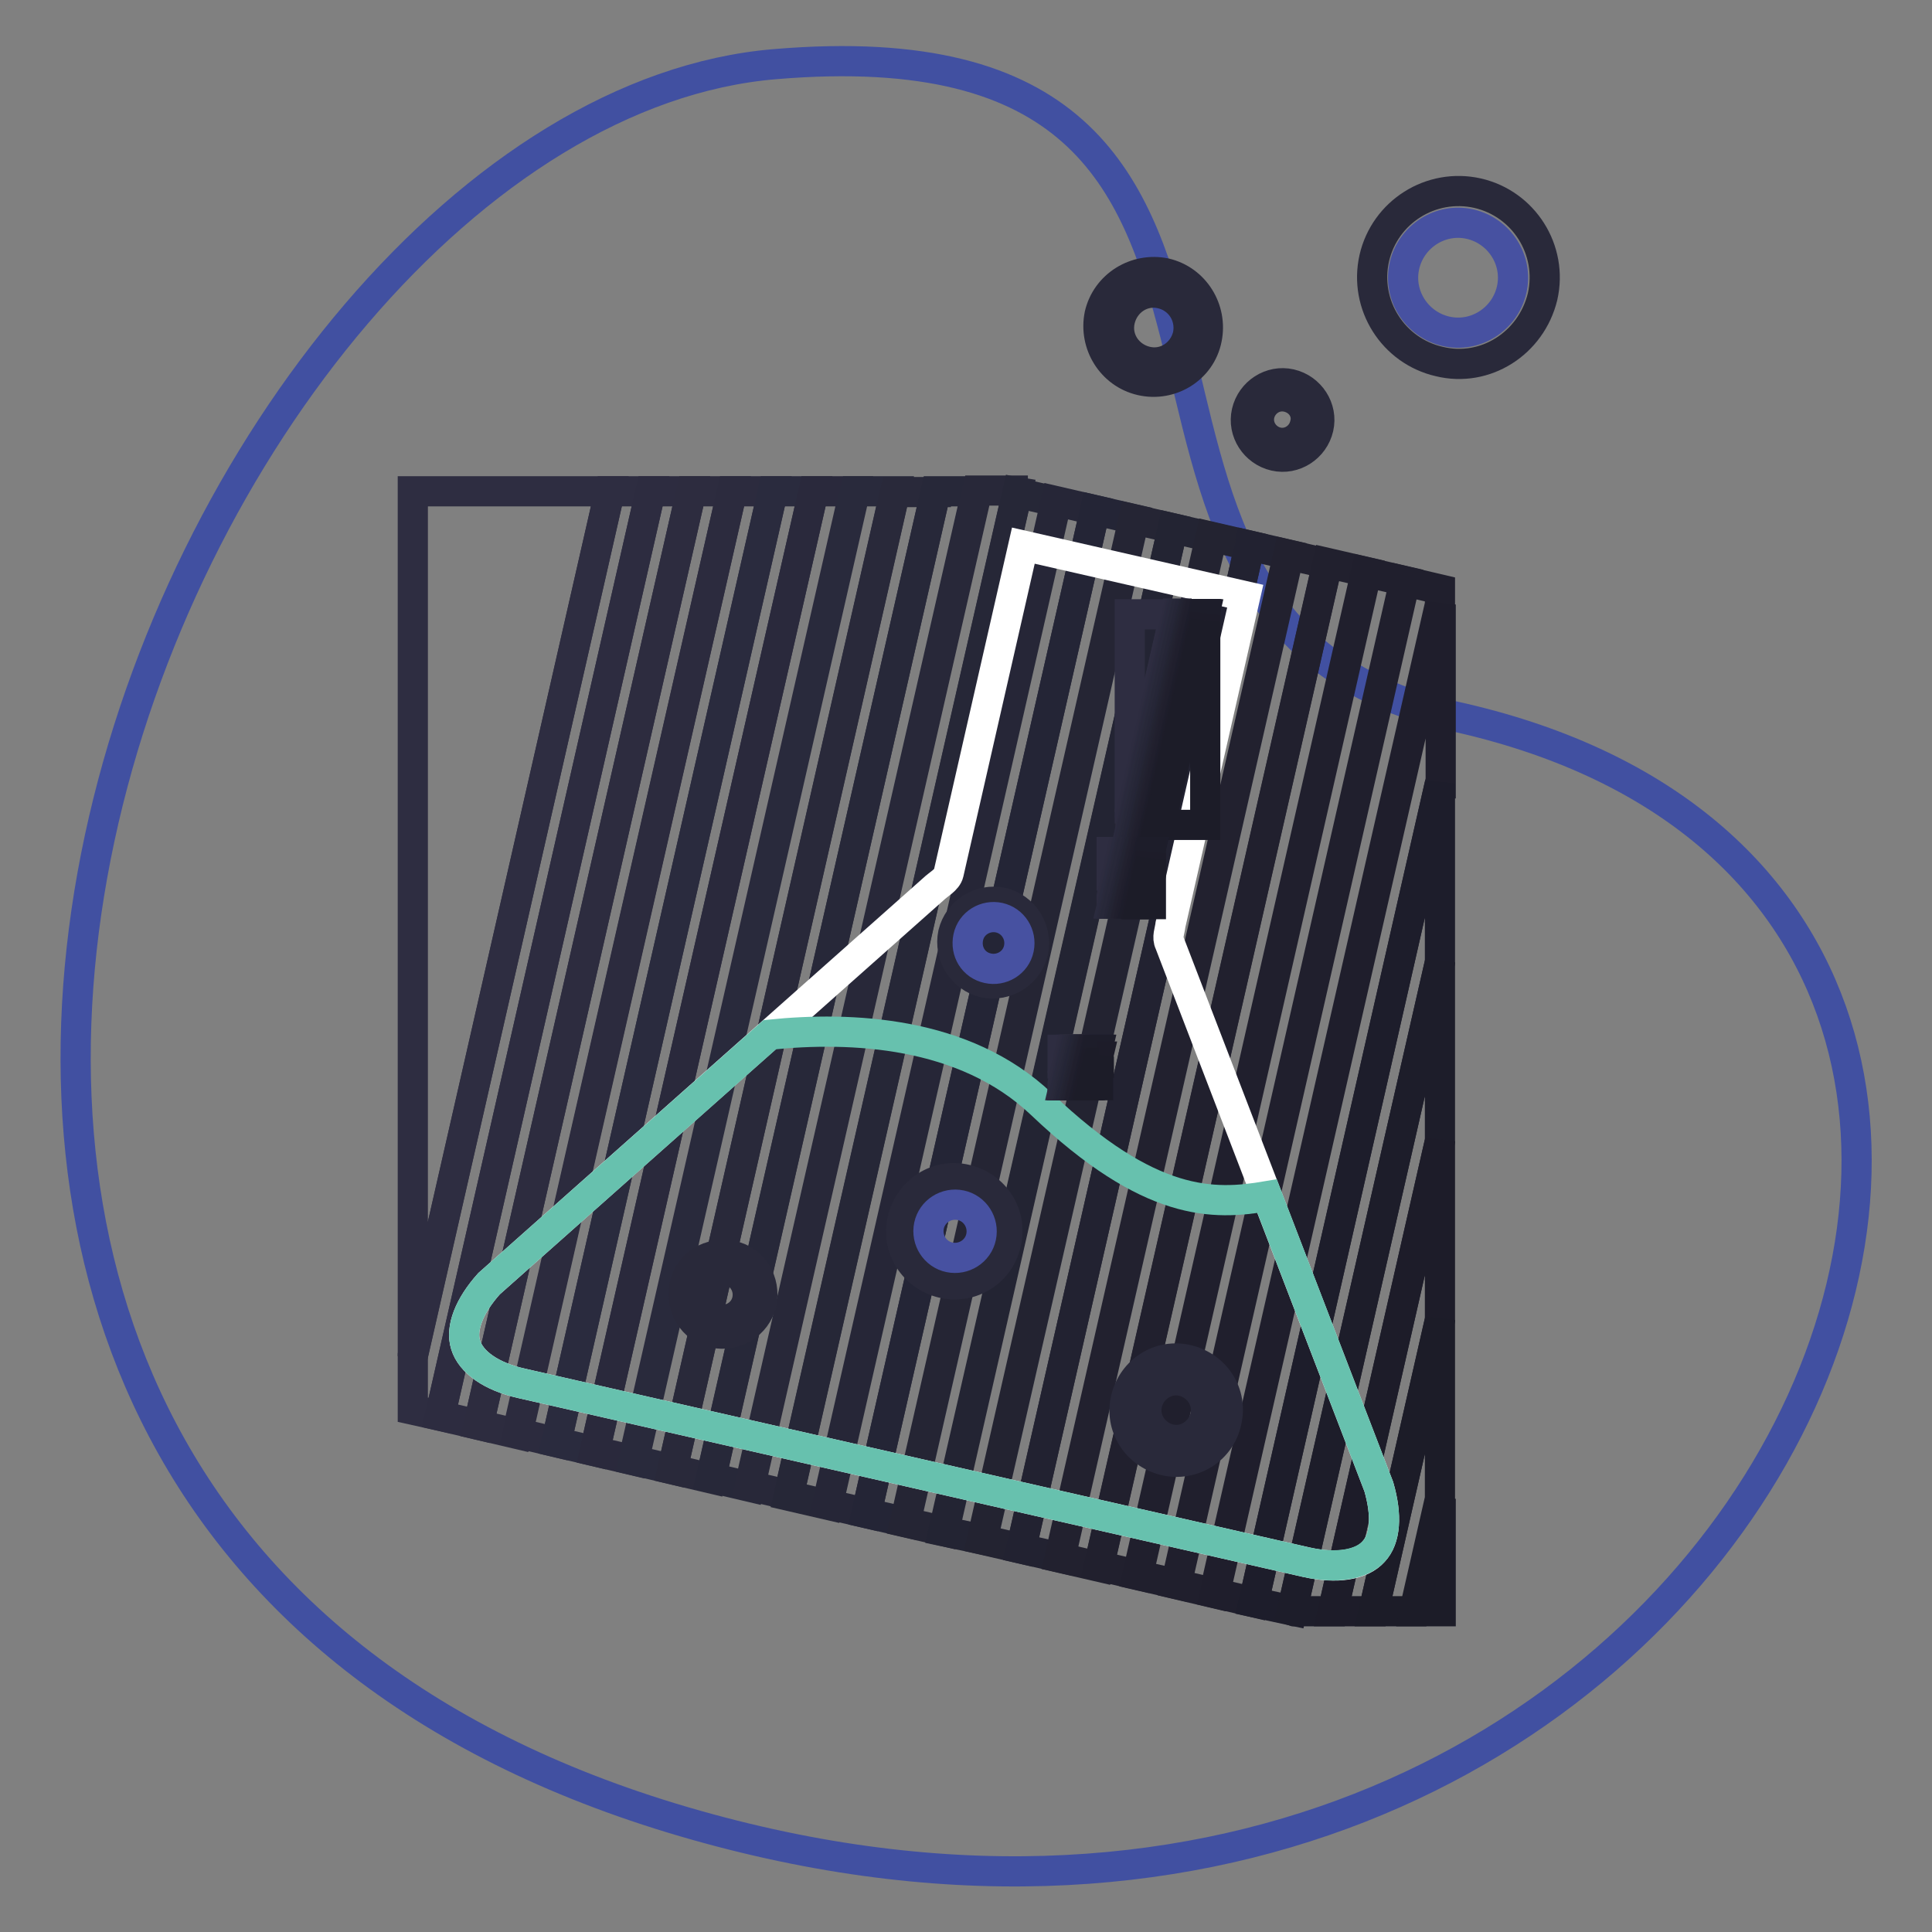 <?xml version="1.0" encoding="utf-8"?>
<!-- Svg Vector Icons : http://www.onlinewebfonts.com/icon -->
<!DOCTYPE svg PUBLIC "-//W3C//DTD SVG 1.1//EN" "http://www.w3.org/Graphics/SVG/1.1/DTD/svg11.dtd">
<svg version="1.1" xmlns="http://www.w3.org/2000/svg" xmlns:xlink="http://www.w3.org/1999/xlink" x="0px" y="0px" viewBox="0 0 256 256" enable-background="new 0 0 256 256" xml:space="preserve">
<rect x="0" y="0" width="256" height="256" fill="#808080" stroke="none"/>
<g> <path stroke-width="4" fill-opacity="0" stroke="#4150a1"  d="M192.6,94.9c-57.9-12.7-10.4-93.1-89.9-86.4C23.3,15.1-52,198,89,240.9C230,283.7,302.7,119.1,192.6,94.9 L192.6,94.9z"/> <path stroke-width="4" fill-opacity="0" stroke="#2e2d41"  d="M80.8,65.1L54.7,179.7V65.1H80.8z"/> <path stroke-width="4" fill-opacity="0" stroke="#2e2d41"  d="M86.2,65.1L58.3,187.6l-3.6-0.8v-7.2L80.8,65.1H86.2z"/> <path stroke-width="4" fill-opacity="0" stroke="#2d2c40"  d="M91.6,65.1L63.4,188.8l-5.1-1.2L86.2,65.1H91.6z"/> <path stroke-width="4" fill-opacity="0" stroke="#2d2c3f"  d="M97,65.1L68.5,190l-5.1-1.2L91.6,65.1H97z"/> <path stroke-width="4" fill-opacity="0" stroke="#2c2b3e"  d="M102.4,65.1l-28.7,126l-5.1-1.2L97,65.1H102.4z"/> <path stroke-width="4" fill-opacity="0" stroke="#2a2b3e"  d="M107.8,65.1l-29,127.2l-5.1-1.2l28.7-126H107.8z"/> <path stroke-width="4" fill-opacity="0" stroke="#2a293c"  d="M113.2,65.1L83.9,193.5l-5.1-1.2l29-127.2H113.2z"/> <path stroke-width="4" fill-opacity="0" stroke="#292a3c"  d="M118.6,65.1L89.1,194.7l-5.1-1.2l29.3-128.4H118.6z"/> <path stroke-width="4" fill-opacity="0" stroke="#29293a"  d="M124,65.1L94.2,195.9l-5.1-1.2l29.5-129.5H124z"/> <path stroke-width="4" fill-opacity="0" stroke="#272839"  d="M129.4,65.1L99.3,197l-5.1-1.2L124,65.1H129.4z"/> <path stroke-width="4" fill-opacity="0" stroke="#282839"  d="M134.2,65.1l0.6,0.1l-30.3,132.9l-5.1-1.2l30.1-131.9H134.2z"/> <path stroke-width="4" fill-opacity="0" stroke="#262737"  d="M104.5,198.2l30.3-132.9l5.2,1.2l-30.3,132.9L104.5,198.2z"/> <path stroke-width="4" fill-opacity="0" stroke="#262637"  d="M109.6,199.3l30.3-132.9l5.2,1.2l-30.3,132.9L109.6,199.3z"/> <path stroke-width="4" fill-opacity="0" stroke="#242536"  d="M114.8,200.5l30.3-132.9l5.2,1.2l-30.3,132.9L114.8,200.5z"/> <path stroke-width="4" fill-opacity="0" stroke="#252534"  d="M119.9,201.7l30.3-132.9l5.2,1.2l-30.3,132.9L119.9,201.7z"/> <path stroke-width="4" fill-opacity="0" stroke="#232433"  d="M125,202.9L155.4,70l5.2,1.2L130.2,204L125,202.9z"/> <path stroke-width="4" fill-opacity="0" stroke="#232331"  d="M130.1,204l30.3-132.9l5.2,1.2l-30.3,132.9L130.1,204z"/> <path stroke-width="4" fill-opacity="0" stroke="#222231"  d="M135.3,205.2l30.3-132.9l5.2,1.2l-30.3,132.9L135.3,205.2z"/> <path stroke-width="4" fill-opacity="0" stroke="#22212f"  d="M140.4,206.4l30.3-132.9l5.2,1.2l-30.3,132.9L140.4,206.4z"/> <path stroke-width="4" fill-opacity="0" stroke="#21202e"  d="M145.6,207.5l30.3-132.9l5.2,1.2l-30.3,132.9L145.6,207.5z"/> <path stroke-width="4" fill-opacity="0" stroke="#201f2d"  d="M150.7,208.7L181,75.8l5.2,1.2l-30.3,132.9L150.7,208.7z"/> <path stroke-width="4" fill-opacity="0" stroke="#201f2d"  d="M186.1,77l4.7,1.1v2l-29.9,131l-5.1-1.2L186.1,77z"/> <path stroke-width="4" fill-opacity="0" stroke="#1f1e2c"  d="M190.8,103.8l-24.7,108.5l-5.1-1.2l29.9-131V103.8z"/> <path stroke-width="4" fill-opacity="0" stroke="#1d1d2b"  d="M190.8,127.5l-19.6,85.9l-5.1-1.1l24.7-108.5V127.5z"/> <path stroke-width="4" fill-opacity="0" stroke="#1d1d2a"  d="M190.8,151.2l-14.2,62.3h-5.1l-0.3-0.1l19.6-85.9V151.2z"/> <path stroke-width="4" fill-opacity="0" stroke="#1d1c29"  d="M190.8,174.9l-8.8,38.6h-5.4l14.2-62.3V174.9z"/> <path stroke-width="4" fill-opacity="0" stroke="#1c1c28"  d="M190.8,198.6l-3.4,14.9H182l8.8-38.6V198.6z"/> <path stroke-width="4" fill-opacity="0" stroke="#1c1c28"  d="M187.5,213.5l3.4-14.9v14.9H187.5z"/> <path stroke-width="4" fill-opacity="0" stroke="#ffffff"  d="M64.8,170.1c-2.6,2.9-3.8,5.9-3.1,8.1c0.7,2.3,3.4,4.2,7.4,5.1l104,23.7c4,0.9,7.3,0.4,8.9-1.4 c1.6-1.7,1.8-4.8,0.7-8.6L155,125c-0.4-0.8,0-1.6,0.1-2.5L165,79l-29.4-6.7l-9.9,43.4c-0.2,0.9-1.4,1.5-2,2.1L64.8,170.1z"/> <path stroke-width="4" fill-opacity="0" stroke="#67c1ae"  d="M182,205.6c1.6-1.7,1.8-4.8,0.7-8.6l-14.8-38.5c-7.1,1.2-15.5,1.5-29.9-12.2c-10.2-9.7-25.3-10.3-36-9.2 l-37.2,33c-2.6,2.9-3.8,5.9-3.1,8.1c0.7,2.3,3.4,4.2,7.4,5.1l104,23.7C177.2,207.9,180.4,207.3,182,205.6z"/> <path stroke-width="4" fill-opacity="0" stroke="#29293a"  d="M94.6,176.6c-2.8-0.6-4.5-3.4-3.9-6.3c0.6-2.8,3.4-4.5,6.3-3.9c2.8,0.6,4.5,3.4,3.9,6.3 C100.2,175.5,97.4,177.2,94.6,176.6z M96.5,168.3c-1.8-0.4-3.6,0.7-4,2.5c-0.4,1.8,0.7,3.6,2.5,4c1.8,0.4,3.6-0.7,4-2.5 C99.4,170.5,98.3,168.7,96.5,168.3z"/> <path stroke-width="4" fill-opacity="0" stroke="#29293a"  d="M190.7,47.9c-6.1-1.4-10-7.5-8.6-13.7c1.4-6.1,7.5-10,13.7-8.6c6.1,1.4,10,7.5,8.6,13.7 C202.9,45.5,196.8,49.4,190.7,47.9z"/> <path stroke-width="4" fill-opacity="0" stroke="#4751a1"  d="M194.8,29.7c-3.9-0.9-7.8,1.6-8.7,5.5c-0.9,3.9,1.6,7.8,5.5,8.7c3.9,0.9,7.8-1.6,8.7-5.5 C201.2,34.5,198.7,30.6,194.8,29.7z"/> <path stroke-width="4" fill-opacity="0" stroke="#29293a"  d="M151.2,50.4c-3.9-0.9-6.3-4.8-5.5-8.7c0.9-3.9,4.8-6.3,8.7-5.5c3.9,0.9,6.3,4.8,5.5,8.7 C159.1,48.9,155.1,51.3,151.2,50.4z M153.9,38.9c-2.5-0.6-4.9,1-5.5,3.5c-0.6,2.5,1,4.9,3.5,5.5c2.5,0.6,4.9-1,5.5-3.5 C157.9,41.9,156.4,39.5,153.9,38.9z"/> <path stroke-width="4" fill-opacity="0" stroke="#29293a"  d="M168.9,60.4c-2.6-0.6-4.3-3.2-3.7-5.8c0.6-2.6,3.2-4.3,5.8-3.7c2.6,0.6,4.3,3.2,3.7,5.8 C174.1,59.3,171.5,61,168.9,60.4z M170.6,52.6c-1.7-0.4-3.3,0.7-3.7,2.3c-0.4,1.7,0.7,3.3,2.3,3.7c1.7,0.4,3.3-0.7,3.7-2.3 C173.4,54.6,172.3,53,170.6,52.6z"/> <path stroke-width="4" fill-opacity="0" stroke="#29293a"  d="M130.4,130.2c-2.9-0.7-4.7-3.6-4.1-6.5c0.7-2.9,3.6-4.7,6.5-4.1c2.9,0.7,4.7,3.6,4.1,6.5 C136.2,129,133.3,130.8,130.4,130.2z"/> <path stroke-width="4" fill-opacity="0" stroke="#4751a1"  d="M132.4,121.6c-1.8-0.4-3.7,0.7-4.1,2.6s0.7,3.7,2.6,4.1c1.8,0.4,3.7-0.7,4.1-2.6 C135.4,123.8,134.2,122,132.4,121.6z"/> <path stroke-width="4" fill-opacity="0" stroke="#29293a"  d="M154.3,193.5c-3.7-0.9-6-4.5-5.1-8.2c0.9-3.7,4.5-6,8.2-5.1c3.7,0.9,6,4.5,5.1,8.2 C161.7,192.1,158,194.4,154.3,193.5z M156.7,183c-2.1-0.5-4.2,0.9-4.7,3c-0.5,2.1,0.9,4.2,3,4.7c2.1,0.5,4.2-0.9,4.7-3 C160.2,185.6,158.8,183.5,156.7,183z"/> <path stroke-width="4" fill-opacity="0" stroke="#29293a"  d="M124.9,170c-3.8-0.9-6.2-4.6-5.3-8.4c0.9-3.8,4.6-6.2,8.4-5.3c3.8,0.9,6.2,4.6,5.3,8.4 C132.5,168.5,128.7,170.9,124.9,170z"/> <path stroke-width="4" fill-opacity="0" stroke="#4751a1"  d="M127.3,159.7c-1.9-0.4-3.8,0.8-4.2,2.7c-0.4,1.9,0.8,3.8,2.7,4.2c1.9,0.4,3.8-0.8,4.2-2.7 C130.4,162,129.2,160.1,127.3,159.7z"/> <path stroke-width="4" fill-opacity="0" stroke="#2a2b3e"  d="M142.1,140.2l-0.1,0.4v-0.4H142.1z"/> <path stroke-width="4" fill-opacity="0" stroke="#2a293c"  d="M142.3,140.2l-0.3,1.2v-0.7l0.1-0.4H142.3z"/> <path stroke-width="4" fill-opacity="0" stroke="#292a3c"  d="M142.4,140.2l-0.4,1.9v-0.8l0.3-1.2H142.4z"/> <path stroke-width="4" fill-opacity="0" stroke="#29293a"  d="M142.6,140.2l-0.5,2.4H142v-0.4l0.4-1.9H142.6z"/> <path stroke-width="4" fill-opacity="0" stroke="#272839"  d="M142.8,140.2l-0.5,2.4h-0.2l0.5-2.4H142.8z"/> <path stroke-width="4" fill-opacity="0" stroke="#282839"  d="M143,140.2l-0.6,2.4h-0.1l0.5-2.4H143z"/> <path stroke-width="4" fill-opacity="0" stroke="#262737"  d="M143.1,140.2l-0.5,2.4h-0.2l0.6-2.4H143.1z"/> <path stroke-width="4" fill-opacity="0" stroke="#262637"  d="M143.3,140.2l-0.5,2.4h-0.2l0.5-2.4H143.3z"/> <path stroke-width="4" fill-opacity="0" stroke="#242536"  d="M143.5,140.2l-0.5,2.4h-0.2l0.5-2.4H143.5z"/> <path stroke-width="4" fill-opacity="0" stroke="#252534"  d="M143.6,140.2l-0.6,2.4h-0.1l0.5-2.4H143.6z"/> <path stroke-width="4" fill-opacity="0" stroke="#232433"  d="M143.8,140.2l-0.6,2.4h-0.2l0.6-2.4H143.8z"/> <path stroke-width="4" fill-opacity="0" stroke="#232331"  d="M144,140.2l-0.5,2.4h-0.2l0.6-2.4H144z"/> <path stroke-width="4" fill-opacity="0" stroke="#222231"  d="M144.1,140.2l-0.5,2.4h-0.2l0.5-2.4H144.1z"/> <path stroke-width="4" fill-opacity="0" stroke="#22212f"  d="M144.3,140.2l-0.6,2.4h-0.1l0.5-2.4H144.3z"/> <path stroke-width="4" fill-opacity="0" stroke="#21202e"  d="M144.4,140.7l-0.4,1.9h-0.2l0.6-2.4h0.1V140.7z"/> <path stroke-width="4" fill-opacity="0" stroke="#201f2d"  d="M144.4,141.4l-0.3,1.2h-0.2l0.4-1.9V141.4z"/> <path stroke-width="4" fill-opacity="0" stroke="#201f2d"  d="M144.4,142.2l-0.1,0.4h-0.2l0.3-1.2V142.2z"/> <path stroke-width="4" fill-opacity="0" stroke="#1f1e2c"  d="M144.3,142.6l0.1-0.4L144.3,142.6L144.3,142.6z"/> <path stroke-width="4" fill-opacity="0" stroke="#2e2d41"  d="M141.5,139.1l-0.7,3.1v-3.1H141.5z"/> <path stroke-width="4" fill-opacity="0" stroke="#2e2d41"  d="M141.7,139.1l-0.9,3.8v-0.7l0.7-3.1H141.7z"/> <path stroke-width="4" fill-opacity="0" stroke="#2d2c40"  d="M141.9,139.1l-1,4.5v-0.7l0.9-3.8H141.9z"/> <path stroke-width="4" fill-opacity="0" stroke="#2d2c3f"  d="M142,139.1l-1.1,4.7l-0.1,0v-0.2l1-4.5H142z"/> <path stroke-width="4" fill-opacity="0" stroke="#2c2b3e"  d="M142.2,139.1l-1.1,4.7H141l1.1-4.7H142.2z"/> <path stroke-width="4" fill-opacity="0" stroke="#2a2b3e"  d="M142.4,139.1l-1.1,4.7h-0.1l1.1-4.7H142.4z"/> <path stroke-width="4" fill-opacity="0" stroke="#2a293c"  d="M142.6,139.1l-1.1,4.7h-0.2l1.1-4.7H142.6z"/> <path stroke-width="4" fill-opacity="0" stroke="#292a3c"  d="M142.7,139.1l-1.1,4.7h-0.2l1.1-4.7H142.7z"/> <path stroke-width="4" fill-opacity="0" stroke="#29293a"  d="M142.9,139.1l-1.1,4.7h-0.2l1.1-4.7H142.9z"/> <path stroke-width="4" fill-opacity="0" stroke="#272839"  d="M143.1,139.1l-1.1,4.7h-0.1l1.1-4.7H143.1z"/> <path stroke-width="4" fill-opacity="0" stroke="#282839"  d="M143.2,139.1l-1.1,4.7H142l1.1-4.7H143.2z"/> <path stroke-width="4" fill-opacity="0" stroke="#262737"  d="M143.4,139.1l-1.1,4.7h-0.2l1.1-4.7H143.4z"/> <path stroke-width="4" fill-opacity="0" stroke="#262637"  d="M143.6,139.1l-1.1,4.7h-0.2l1.1-4.7H143.6z"/> <path stroke-width="4" fill-opacity="0" stroke="#242536"  d="M143.7,139.1l-1.1,4.7h-0.2l1.1-4.7H143.7z"/> <path stroke-width="4" fill-opacity="0" stroke="#252534"  d="M143.9,139.1l-1.1,4.7h-0.1l1.1-4.7H143.9z"/> <path stroke-width="4" fill-opacity="0" stroke="#232433"  d="M144.1,139.1l-1.1,4.7h-0.2l1.1-4.7H144.1z"/> <path stroke-width="4" fill-opacity="0" stroke="#232331"  d="M144.2,139.1l-1.1,4.7H143l1.1-4.7H144.2z"/> <path stroke-width="4" fill-opacity="0" stroke="#222231"  d="M144.4,139.1l-1.1,4.7h-0.2l1.1-4.7H144.4z"/> <path stroke-width="4" fill-opacity="0" stroke="#22212f"  d="M144.6,139.1l-1.1,4.7h-0.1l1.1-4.7H144.6z"/> <path stroke-width="4" fill-opacity="0" stroke="#21202e"  d="M144.8,139.1l-1.1,4.7h-0.2l1.1-4.7H144.8z"/> <path stroke-width="4" fill-opacity="0" stroke="#201f2d"  d="M144.9,139.1l-1.1,4.7h-0.2l1.1-4.7H144.9z"/> <path stroke-width="4" fill-opacity="0" stroke="#201f2d"  d="M145.1,139.1l-1.1,4.7h-0.2l1.1-4.7H145.1z"/> <path stroke-width="4" fill-opacity="0" stroke="#1f1e2c"  d="M145.3,139.1l-1.1,4.7H144l1.1-4.7H145.3z"/> <path stroke-width="4" fill-opacity="0" stroke="#1d1d2b"  d="M145.4,139.1l-1.1,4.7h-0.2l1.1-4.7H145.4z"/> <path stroke-width="4" fill-opacity="0" stroke="#1d1d2a"  d="M145.4,139.1l0.1,0v0.2l-1,4.5h-0.2L145.4,139.1L145.4,139.1z"/> <path stroke-width="4" fill-opacity="0" stroke="#1d1c29"  d="M145.5,140l-0.9,3.8h-0.2l1-4.5V140z"/> <path stroke-width="4" fill-opacity="0" stroke="#1c1c28"  d="M145.5,140.8l-0.7,3h-0.1l0.9-3.8V140.8z"/> <path stroke-width="4" fill-opacity="0" stroke="#1c1c28"  d="M144.8,143.8l0.7-3v3H144.8z"/> <path stroke-width="4" fill-opacity="0" stroke="#2e2d41"  d="M155.7,81.4l-6,26.2V81.4H155.7z"/> <path stroke-width="4" fill-opacity="0" stroke="#2e2d41"  d="M155.9,81.4l-6.2,26.9v-0.8l6-26.2H155.9z"/> <path stroke-width="4" fill-opacity="0" stroke="#2d2c40"  d="M156,81.4l-6.3,27.7v-0.7l6.2-26.9H156z"/> <path stroke-width="4" fill-opacity="0" stroke="#2d2c3f"  d="M156.2,81.4l-6.3,27.9l-0.1,0v-0.1l6.3-27.7H156.2z"/> <path stroke-width="4" fill-opacity="0" stroke="#2c2b3e"  d="M156.4,81.4l-6.3,27.9h-0.2v0l6.3-27.9H156.4z"/> <path stroke-width="4" fill-opacity="0" stroke="#2a2b3e"  d="M156.5,81.4l-6.4,27.9H150l6.3-27.9H156.5z"/> <path stroke-width="4" fill-opacity="0" stroke="#2a293c"  d="M156.7,81.4l-6.4,27.9h-0.2l6.4-27.9H156.7z"/> <path stroke-width="4" fill-opacity="0" stroke="#292a3c"  d="M156.9,81.4l-6.4,27.9h-0.2l6.4-27.9H156.9z"/> <path stroke-width="4" fill-opacity="0" stroke="#29293a"  d="M157,81.4l-6.3,27.9h-0.2l6.4-27.9H157z"/> <path stroke-width="4" fill-opacity="0" stroke="#272839"  d="M157.2,81.4l-6.3,27.9h-0.2l6.3-27.9H157.2z"/> <path stroke-width="4" fill-opacity="0" stroke="#282839"  d="M157.4,81.4l-6.4,27.9h-0.1l6.3-27.9H157.4z"/> <path stroke-width="4" fill-opacity="0" stroke="#262737"  d="M157.6,81.4l-6.4,27.9H151l6.4-27.9H157.6z"/> <path stroke-width="4" fill-opacity="0" stroke="#262637"  d="M157.7,81.4l-6.4,27.9h-0.2l6.4-27.9H157.7z"/> <path stroke-width="4" fill-opacity="0" stroke="#242536"  d="M157.9,81.4l-6.3,27.9h-0.2l6.4-27.9H157.9z"/> <path stroke-width="4" fill-opacity="0" stroke="#252534"  d="M158.1,81.4l-6.3,27.9h-0.2l6.3-27.9H158.1z"/> <path stroke-width="4" fill-opacity="0" stroke="#232433"  d="M158.2,81.4l-6.4,27.9h-0.1l6.3-27.9H158.2z"/> <path stroke-width="4" fill-opacity="0" stroke="#232331"  d="M158.4,81.4l-6.4,27.9h-0.2l6.4-27.9H158.4z"/> <path stroke-width="4" fill-opacity="0" stroke="#222231"  d="M158.6,81.4l-6.3,27.9H152l6.4-27.9H158.6z"/> <path stroke-width="4" fill-opacity="0" stroke="#22212f"  d="M158.7,81.4l-6.3,27.9h-0.2l6.3-27.9H158.7z"/> <path stroke-width="4" fill-opacity="0" stroke="#21202e"  d="M158.9,81.4l-6.3,27.9h-0.2l6.3-27.9H158.9z"/> <path stroke-width="4" fill-opacity="0" stroke="#201f2d"  d="M159.1,81.4l-6.4,27.9h-0.1l6.3-27.9H159.1z"/> <path stroke-width="4" fill-opacity="0" stroke="#201f2d"  d="M159.3,81.4l-6.4,27.9h-0.2l6.4-27.9H159.3z"/> <path stroke-width="4" fill-opacity="0" stroke="#1f1e2c"  d="M159.4,81.4l-6.3,27.9h-0.2l6.4-27.9H159.4z"/> <path stroke-width="4" fill-opacity="0" stroke="#1d1d2b"  d="M159.6,81.4l-6.3,27.9h-0.2l6.3-27.9H159.6z"/> <path stroke-width="4" fill-opacity="0" stroke="#1d1d2a"  d="M159.6,81.4l0.1,0v0.2l-6.3,27.7h-0.2L159.6,81.4z"/> <path stroke-width="4" fill-opacity="0" stroke="#1d1c29"  d="M159.7,82.3l-6.2,26.9h-0.1l6.3-27.7V82.3z"/> <path stroke-width="4" fill-opacity="0" stroke="#1c1c28"  d="M159.7,83.1l-6,26.2h-0.2l6.2-26.9V83.1z"/> <path stroke-width="4" fill-opacity="0" stroke="#1c1c28"  d="M153.7,109.3l6-26.2v26.2H153.7z"/> <path stroke-width="4" fill-opacity="0" stroke="#2e2d41"  d="M148.5,112.9l-1.2,5.1v-5.1H148.5z"/> <path stroke-width="4" fill-opacity="0" stroke="#2e2d41"  d="M148.7,112.9l-1.3,5.9v-0.8l1.2-5.1H148.7z"/> <path stroke-width="4" fill-opacity="0" stroke="#2d2c40"  d="M148.8,112.9l-1.5,6.6v-0.7l1.3-5.9H148.8z"/> <path stroke-width="4" fill-opacity="0" stroke="#2d2c3f"  d="M149,112.9l-1.6,6.8l-0.1,0v-0.2l1.5-6.6H149z"/> <path stroke-width="4" fill-opacity="0" stroke="#2c2b3e"  d="M149.2,112.9l-1.6,6.8h-0.2l1.6-6.8H149.2z"/> <path stroke-width="4" fill-opacity="0" stroke="#2a2b3e"  d="M149.3,112.9l-1.6,6.8h-0.2l1.6-6.8H149.3z"/> <path stroke-width="4" fill-opacity="0" stroke="#2a293c"  d="M149.5,112.9l-1.6,6.8h-0.1l1.6-6.8H149.5z"/> <path stroke-width="4" fill-opacity="0" stroke="#292a3c"  d="M149.7,112.9l-1.6,6.8h-0.2l1.6-6.8H149.7z"/> <path stroke-width="4" fill-opacity="0" stroke="#29293a"  d="M149.8,112.9l-1.6,6.8h-0.2l1.6-6.8H149.8z"/> <path stroke-width="4" fill-opacity="0" stroke="#272839"  d="M150,112.9l-1.6,6.8h-0.2l1.6-6.8H150z"/> <path stroke-width="4" fill-opacity="0" stroke="#282839"  d="M150.2,112.9l-1.6,6.8h-0.2l1.6-6.8H150.2z"/> <path stroke-width="4" fill-opacity="0" stroke="#262737"  d="M150.4,112.9l-1.6,6.8h-0.1l1.6-6.8H150.4z"/> <path stroke-width="4" fill-opacity="0" stroke="#262637"  d="M150.5,112.9l-1.6,6.8h-0.2l1.6-6.8H150.5z"/> <path stroke-width="4" fill-opacity="0" stroke="#242536"  d="M150.7,112.9l-1.6,6.8H149l1.6-6.8H150.7z"/> <path stroke-width="4" fill-opacity="0" stroke="#252534"  d="M150.9,112.9l-1.6,6.8h-0.2l1.6-6.8H150.9z"/> <path stroke-width="4" fill-opacity="0" stroke="#232433"  d="M151,112.9l-1.6,6.8h-0.2l1.6-6.8H151z"/> <path stroke-width="4" fill-opacity="0" stroke="#232331"  d="M151.2,112.9l-1.6,6.8h-0.1l1.6-6.8H151.2z"/> <path stroke-width="4" fill-opacity="0" stroke="#222231"  d="M151.4,112.9l-1.6,6.8h-0.2l1.6-6.8H151.4z"/> <path stroke-width="4" fill-opacity="0" stroke="#22212f"  d="M151.5,112.9l-1.6,6.8h-0.2l1.6-6.8H151.5z"/> <path stroke-width="4" fill-opacity="0" stroke="#21202e"  d="M151.7,112.9l-1.6,6.8H150l1.6-6.8H151.7z"/> <path stroke-width="4" fill-opacity="0" stroke="#201f2d"  d="M151.9,112.9l-1.6,6.8h-0.2l1.6-6.8H151.9z"/> <path stroke-width="4" fill-opacity="0" stroke="#201f2d"  d="M152.1,112.9l-1.6,6.8h-0.1l1.6-6.8H152.1z"/> <path stroke-width="4" fill-opacity="0" stroke="#1f1e2c"  d="M152.2,112.9l-1.6,6.8h-0.2l1.6-6.8H152.2z"/> <path stroke-width="4" fill-opacity="0" stroke="#1d1d2b"  d="M152.4,112.9l-1.6,6.8h-0.2l1.6-6.8H152.4z"/> <path stroke-width="4" fill-opacity="0" stroke="#1d1d2a"  d="M152.4,112.9l0.1,0v0.1l-1.5,6.7h-0.2L152.4,112.9z"/> <path stroke-width="4" fill-opacity="0" stroke="#1d1c29"  d="M152.5,113.9l-1.3,5.9H151l1.5-6.7V113.9z"/> <path stroke-width="4" fill-opacity="0" stroke="#1c1c28"  d="M152.5,114.6l-1.2,5.2h-0.1l1.3-5.9V114.6z"/> <path stroke-width="4" fill-opacity="0" stroke="#1c1c28"  d="M151.3,119.8l1.2-5.2v5.2H151.3z"/></g>
</svg>